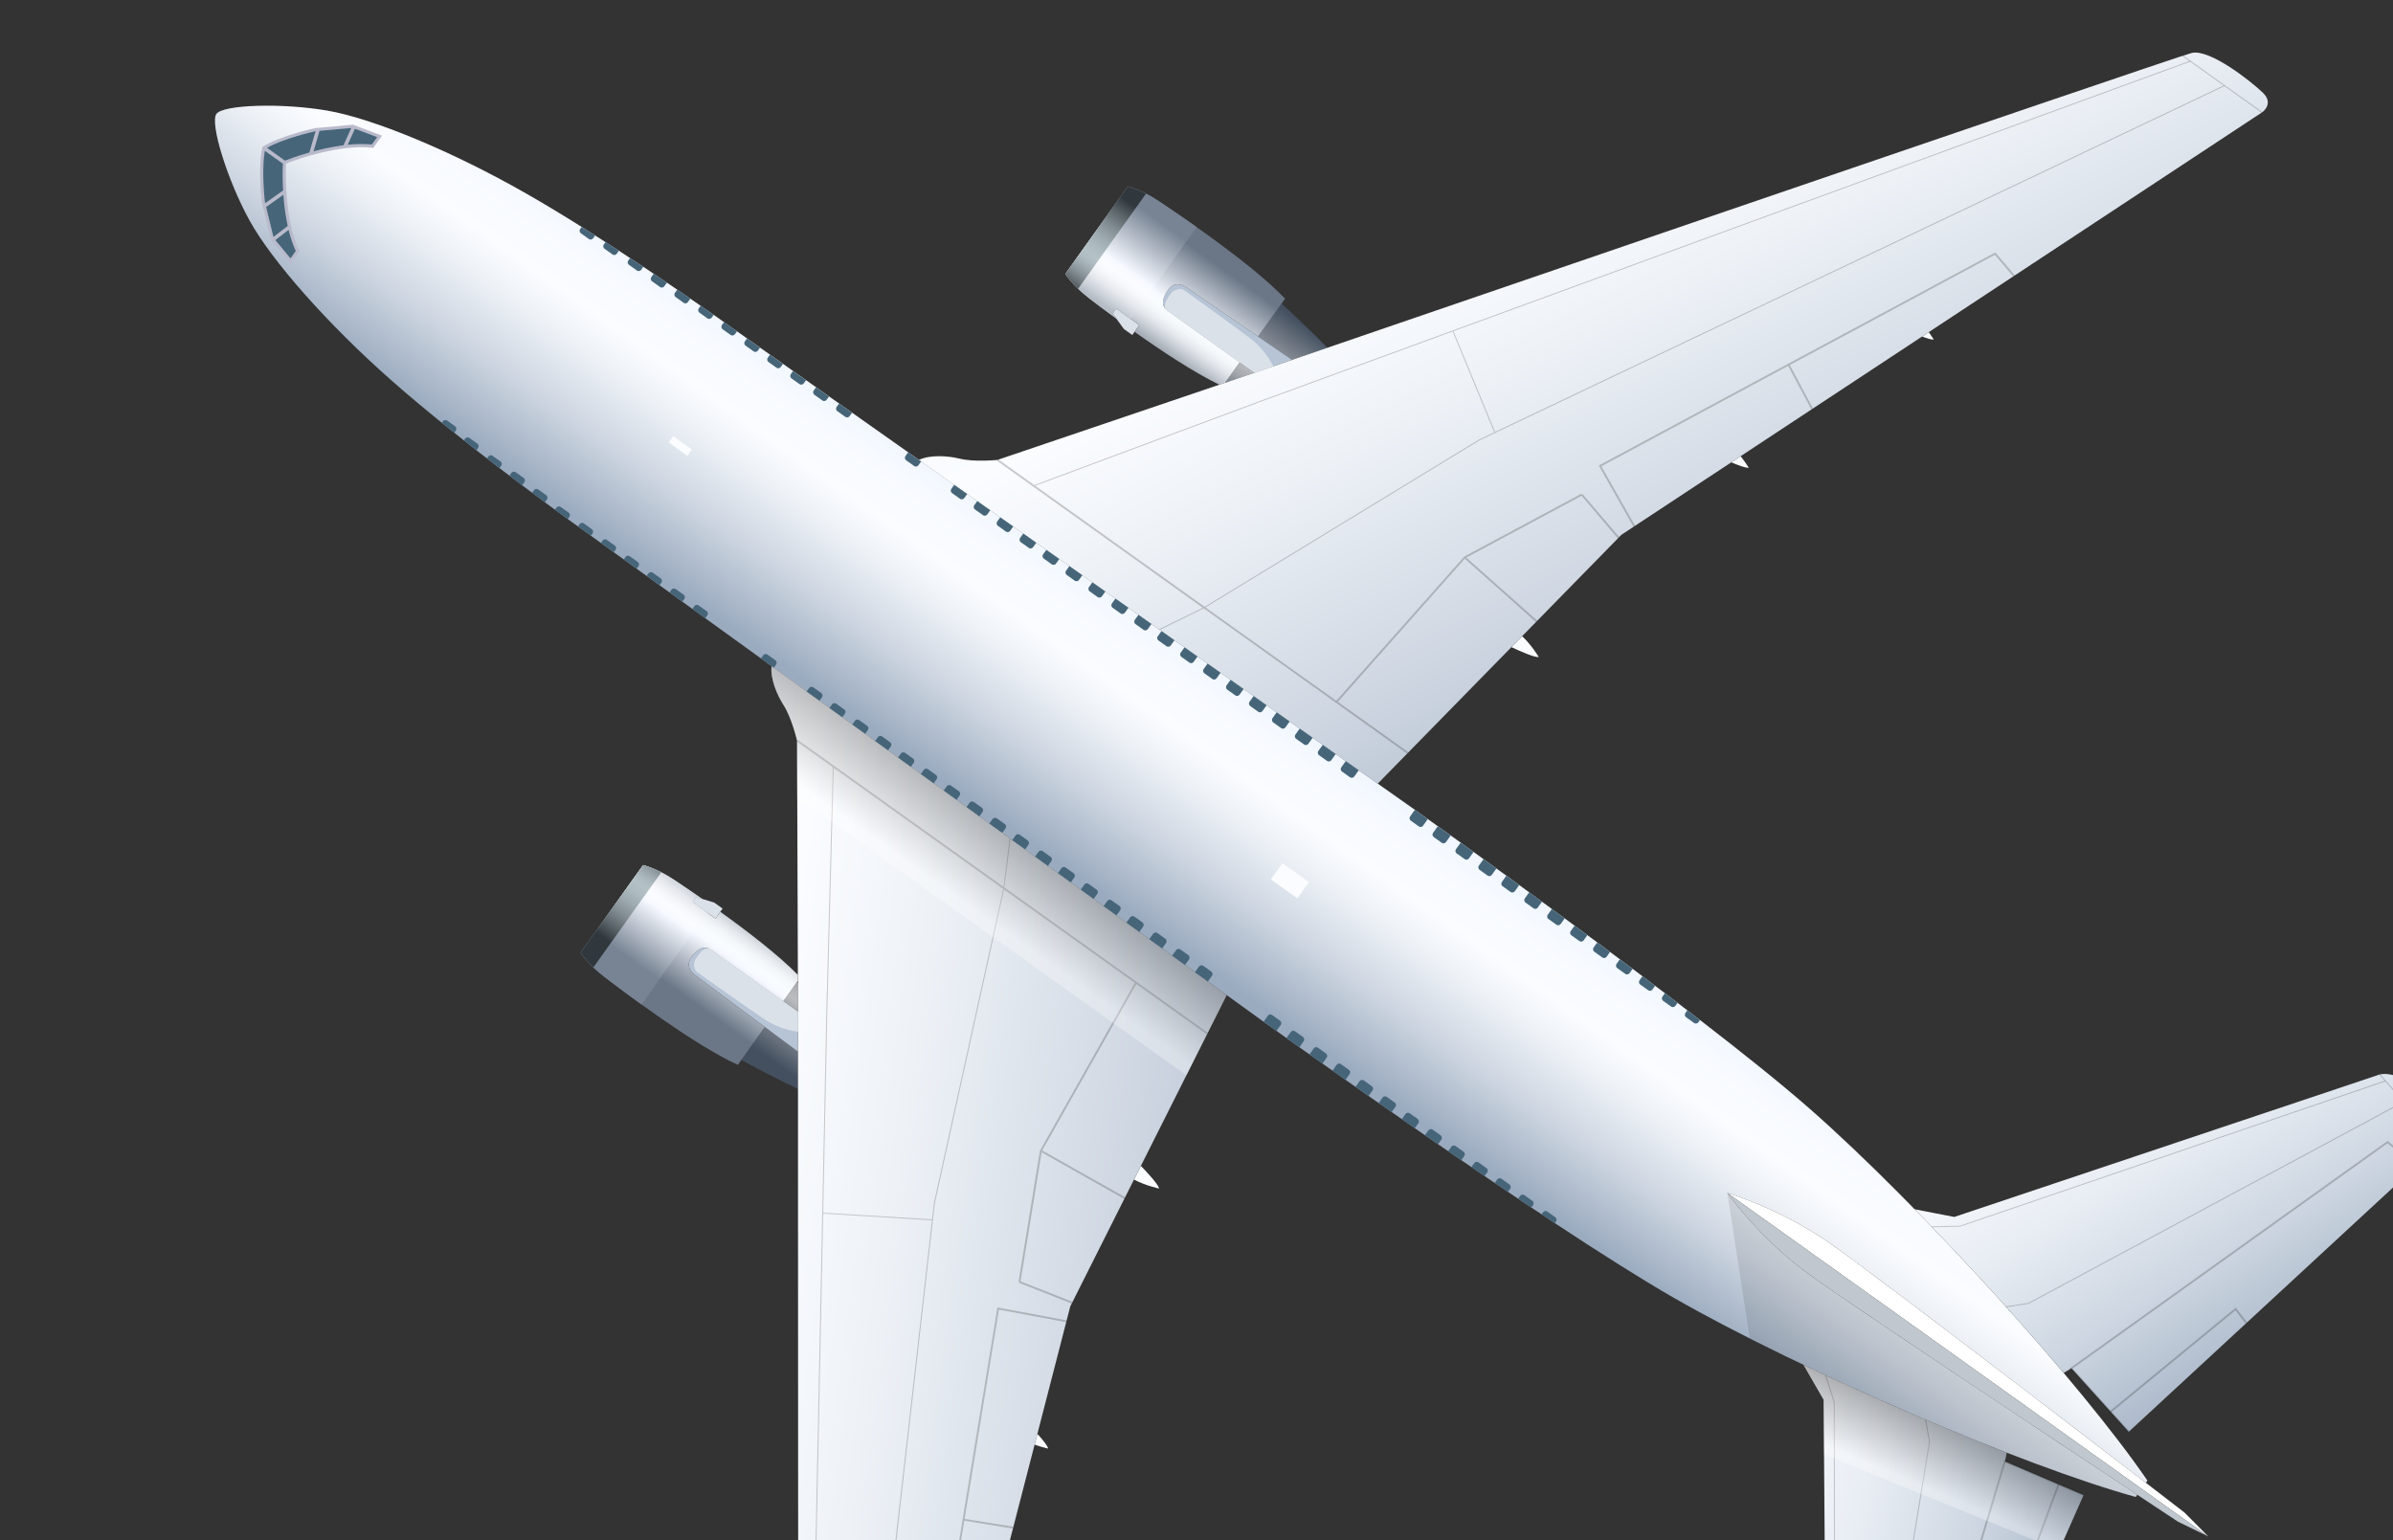 <svg xmlns="http://www.w3.org/2000/svg" xmlns:xlink="http://www.w3.org/1999/xlink" viewBox="0 0 3239 2085"><rect x="0" y="0" width="3239" height="2085" fill="#333333" stroke="none"/><defs><style>.cls-1{isolation:isolate;}.cls-2{fill:url(#linear-gradient);}.cls-3{opacity:0.1;}.cls-15,.cls-22,.cls-26,.cls-27,.cls-3,.cls-4{mix-blend-mode:multiply;}.cls-4{fill:#b9bacb;}.cls-5{fill:url(#linear-gradient-2);}.cls-6{fill:#dbe1e9;}.cls-7{fill:url(#linear-gradient-3);}.cls-8{fill:url(#linear-gradient-4);}.cls-9{fill:#b7c4d6;}.cls-10{fill:url(#linear-gradient-5);}.cls-11{fill:url(#linear-gradient-6);}.cls-12{fill:url(#linear-gradient-7);}.cls-13{fill:#fafcff;}.cls-14{fill:url(#linear-gradient-8);}.cls-15,.cls-22{opacity:0.2;}.cls-16{fill:url(#linear-gradient-9);}.cls-17{fill:url(#linear-gradient-10);}.cls-18{fill:url(#linear-gradient-11);}.cls-19{fill:url(#linear-gradient-12);}.cls-20{fill:url(#linear-gradient-13);}.cls-21{fill:url(#linear-gradient-14);}.cls-23{fill:url(#linear-gradient-15);}.cls-24{fill:#fff;}.cls-25{fill:#c1c7cf;}.cls-26,.cls-27{opacity:0.3;}.cls-26{fill:url(#_2);}.cls-27{fill:url(#_2-2);}.cls-28{fill:#466579;}</style><linearGradient id="linear-gradient" x1="3194.46" y1="2913.57" x2="3194.46" y2="3256.87" gradientTransform="matrix(-0.81, -0.58, -0.58, 0.81, 5984.31, 436.49)" gradientUnits="userSpaceOnUse"><stop offset="0" stop-color="#f0f6ff"/><stop offset="0.11" stop-color="#f7faff"/><stop offset="0.3" stop-color="#fafcff"/><stop offset="0.44" stop-color="#eef2f7"/><stop offset="0.68" stop-color="#cfd7e2"/><stop offset="0.99" stop-color="#9cacc0"/><stop offset="1" stop-color="#9babbf"/></linearGradient><linearGradient id="linear-gradient-2" x1="2021.58" y1="3568.8" x2="1493.9" y2="3346.93" gradientTransform="matrix(-0.81, -0.58, -0.58, 0.81, 5984.31, 436.49)" gradientUnits="userSpaceOnUse"><stop offset="0" stop-color="#fafcff"/><stop offset="0.18" stop-color="#f5f8fc"/><stop offset="0.4" stop-color="#e6ebf2"/><stop offset="0.64" stop-color="#ced7e2"/><stop offset="0.89" stop-color="#adbacb"/><stop offset="1" stop-color="#9babbf"/></linearGradient><linearGradient id="linear-gradient-3" x1="3460.8" y1="3577.5" x2="3460.8" y2="3708.6" gradientTransform="matrix(-0.81, -0.58, -0.58, 0.81, 5984.31, 436.49)" gradientUnits="userSpaceOnUse"><stop offset="0.02" stop-color="#818891"/><stop offset="0.05" stop-color="#8a9098"/><stop offset="0.14" stop-color="#a4a8ad"/><stop offset="0.23" stop-color="#b4b6ba"/><stop offset="0.3" stop-color="#b9bbbe"/><stop offset="0.34" stop-color="#b3b5b9"/><stop offset="0.37" stop-color="#a9acb1"/><stop offset="0.95" stop-color="#445060"/></linearGradient><linearGradient id="linear-gradient-4" x1="3430.47" y1="3577.51" x2="3430.47" y2="3708.6" xlink:href="#linear-gradient-3"/><linearGradient id="linear-gradient-5" x1="3603.81" y1="3560.52" x2="3603.81" y2="3726.27" gradientTransform="matrix(-0.81, -0.58, -0.58, 0.81, 5984.31, 436.49)" gradientUnits="userSpaceOnUse"><stop offset="0.02" stop-color="#a8afb8"/><stop offset="0.1" stop-color="#cacfd6"/><stop offset="0.17" stop-color="#e4e8ed"/><stop offset="0.24" stop-color="#f4f7fa"/><stop offset="0.3" stop-color="#f9fcff"/><stop offset="0.37" stop-color="#f6f9ff"/><stop offset="0.84" stop-color="#6b7787"/></linearGradient><linearGradient id="linear-gradient-6" x1="3680.69" y1="3562.51" x2="3680.69" y2="3728.61" gradientTransform="matrix(-0.81, -0.58, -0.58, 0.81, 5984.31, 436.49)" gradientUnits="userSpaceOnUse"><stop offset="0.02" stop-color="#b5bcc5"/><stop offset="0.08" stop-color="#cbd1d8"/><stop offset="0.16" stop-color="#e5e8ed"/><stop offset="0.24" stop-color="#f5f7fa"/><stop offset="0.3" stop-color="#fafcff"/><stop offset="0.37" stop-color="#f6f9ff"/><stop offset="0.84" stop-color="#788494"/></linearGradient><linearGradient id="linear-gradient-7" x1="3721.72" y1="3563.5" x2="3721.72" y2="3725.29" gradientTransform="matrix(-0.81, -0.58, -0.58, 0.81, 5984.31, 436.49)" gradientUnits="userSpaceOnUse"><stop offset="0.02" stop-color="#596166"/><stop offset="0.04" stop-color="#676f74"/><stop offset="0.12" stop-color="#889398"/><stop offset="0.19" stop-color="#a0acb2"/><stop offset="0.25" stop-color="#afbcc2"/><stop offset="0.3" stop-color="#b4c1c7"/><stop offset="0.37" stop-color="#aebbc1"/><stop offset="0.47" stop-color="#9daaaf"/><stop offset="0.59" stop-color="#828d93"/><stop offset="0.71" stop-color="#5c666b"/><stop offset="0.84" stop-color="#30383d"/></linearGradient><linearGradient id="linear-gradient-8" x1="3456.35" y1="4141.57" x2="2447.71" y2="3607.84" gradientTransform="matrix(-0.81, -0.58, -0.58, 0.81, 5984.31, 436.49)" gradientUnits="userSpaceOnUse"><stop offset="0" stop-color="#f0f6ff"/><stop offset="0.07" stop-color="#f7faff"/><stop offset="0.19" stop-color="#fafcff"/><stop offset="0.35" stop-color="#eef2f7"/><stop offset="0.62" stop-color="#cfd7e2"/><stop offset="0.99" stop-color="#9cacc0"/><stop offset="1" stop-color="#9babbf"/></linearGradient><linearGradient id="linear-gradient-9" x1="3460.8" y1="-2372.76" x2="3460.8" y2="-2241.66" gradientTransform="translate(5864.49 604.25) rotate(-144.47)" xlink:href="#linear-gradient-3"/><linearGradient id="linear-gradient-10" x1="3430.46" y1="-2372.76" x2="3430.46" y2="-2241.66" gradientTransform="translate(5864.49 604.25) rotate(-144.47)" xlink:href="#linear-gradient-3"/><linearGradient id="linear-gradient-11" x1="3603.81" y1="-2389.73" x2="3603.81" y2="-2223.98" gradientTransform="translate(5864.49 604.25) rotate(-144.47)" xlink:href="#linear-gradient-5"/><linearGradient id="linear-gradient-12" x1="3680.69" y1="-2387.74" x2="3680.69" y2="-2221.65" gradientTransform="translate(5864.49 604.25) rotate(-144.47)" xlink:href="#linear-gradient-6"/><linearGradient id="linear-gradient-13" x1="3721.72" y1="-2386.75" x2="3721.72" y2="-2224.96" gradientTransform="translate(5864.49 604.25) rotate(-144.47)" xlink:href="#linear-gradient-7"/><linearGradient id="linear-gradient-14" x1="3456.35" y1="-1808.69" x2="2447.71" y2="-2342.42" gradientTransform="translate(5864.49 604.25) rotate(-144.47)" xlink:href="#linear-gradient-8"/><linearGradient id="linear-gradient-15" x1="2021.58" y1="-2415.25" x2="1493.9" y2="-2637.11" gradientTransform="translate(5884.24 576.6) rotate(-144.47)" xlink:href="#linear-gradient-2"/><linearGradient id="_2" x1="3360.18" y1="3375.19" x2="3360.18" y2="3240.95" gradientTransform="matrix(-0.81, -0.58, -0.58, 0.81, 5984.31, 436.49)" gradientUnits="userSpaceOnUse"><stop offset="0" stop-color="#fff"/><stop offset="1"/></linearGradient><linearGradient id="_2-2" x1="1836.88" y1="3261.3" x2="1857.76" y2="3169.24" xlink:href="#_2"/></defs><g class="cls-1"><g id="Plane_4" data-name="Plane 4"><path class="cls-2" d="M2444.54,1722c-65.07-48.29-106.54-107.15-106.54-107.15s69.14,20.13,135.92,66c52.1,35.79,316.69,238.78,430.53,326.31l2.12-3c-88.31-129.48-307.23-371.91-457.55-503.72s-532.48-403.21-532.48-403.21-858.88-605.85-919.36-649S812.49,319.21,712,261.84,504.7,160.4,443.34,149.77s-141.4-8.22-150.45,4.44S307.55,243.37,337.5,298,443.8,439.22,530.66,515.69,739,681.84,799.49,725s912.19,659.08,912.19,659.08,380.71,273.44,554.16,372.86,473.79,227.86,624.91,269.39l2.12-3C2773.14,1944.1,2495.3,1759.67,2444.54,1722Z"/><path class="cls-3" d="M2338,1614.85s41.47,58.86,106.54,107.15c50.76,37.67,328.6,222.1,448.33,301.38l-2.12,3c-124.37-34.17-349.75-127.19-522.34-214.48Z"/><path class="cls-4" d="M387.09,221.49s-4,72.85,18.13,118.77L393.47,356.7l-26.82-32.39-12.18-49.84s-5.81-47.12.8-75.7c24.9-15.54,71.36-25.33,71.36-25.33l51.09-4.64,39.34,14.86-11.75,16.45C454.7,194.05,387.09,221.49,387.09,221.49Z"/><path class="cls-5" d="M2569.1,2592.37s-53.1-37.92-76.09-58.19c-16.14-14.27-19.55-26.19-20.2-32,0-.3-.07-.59-.07-.83a14.92,14.92,0,0,1,0-3l-4.37-603.57-27.24-47.26q14.84,7.1,30,14.11c44.42,20.73,90.16,41.05,135.22,60.1,37.48,15.89,74.46,30.94,109.78,44.66l-2.48,11.87,106.47,45.48-214.29,485.49Z"/><polygon class="cls-6" points="937.12 1220.89 968.47 1243.28 978.04 1229.88 966.66 1221.74 941.9 1214.19 937.12 1220.89"/><path class="cls-7" d="M1080.06,1362.84s0,2.35,0,6.76l-19.89-14.21,18.45-25.84c.4.36.91.83,1.34,1.24Z"/><path class="cls-8" d="M1080.05,1474c-25.81-11.94-61.58-31-76.66-39.14l31.88-44.62,44.79,33.33C1080.05,1438.13,1080.05,1455,1080.05,1474Z"/><path class="cls-9" d="M962.41,1285.58l117.64,84c0,9.27,0,27.84,0,54l-140.6-104.63s-13.2-9.87-3.56-23.36S954.74,1280.1,962.41,1285.58Z"/><path class="cls-6" d="M959.56,1283.93a16.26,16.26,0,0,1,2.85,1.65l117.64,84c0,5.68,0,14.79,0,27a109.3,109.3,0,0,1-46.61-17.79c-32.27-21.79-90.75-63.55-90.75-63.55s-7.41-8.32.09-18.82C949.16,1287.56,952.11,1284,959.56,1283.93Z"/><path class="cls-10" d="M939.46,1318.94l95.81,71.3-36.58,51.21c-60.05-27.36-157.61-101.4-180.49-119s-32.35-33-32.35-33L870.46,1171s17.7,3.93,41.77,19.88c7.1,4.7,21,14,38.19,26l-8.52-2.59-4.79,6.7,31.36,22.39,6.52-9.13c36.19,26,78.56,58.46,104.92,85.31l0,8.22-19.78,27.71-97.75-69.81c-7.67-5.48-16.87-3.5-26.51,10S939.46,1318.94,939.46,1318.94Z"/><path class="cls-11" d="M941.9,1214.19l-4.79,6.7,20,14.26-88.93,124.5c-23-16.6-41.56-30.72-50-37.17-22.89-17.59-32.35-33-32.35-33L870.46,1171s17.7,3.93,41.77,19.88c7.1,4.7,21,14,38.21,26Z"/><path class="cls-12" d="M803.12,1309.54c-12-11.59-17.27-20.11-17.27-20.11L870.46,1171s9.77,2.18,24.63,9.81Z"/><path class="cls-13" d="M1544.22,1578.18c8.89,9.17,23.44,24.86,24.72,30.71,0,0-18-3.76-34-12.13Z"/><path class="cls-13" d="M1404.12,1940.94c7,7.76,13.74,16,14.59,19.9a158.76,158.76,0,0,1-18.33-5.36Z"/><path class="cls-14" d="M1448.67,1768.35,1660.37,1347c-115.85-83.77-404.15-292.21-616-445.3-2,16.53,7.22,38.81,16.11,52.57,11.28,17.47,18.36,48.09,18.36,48.09l1.27,360.48s-.21,1321.92,2.07,1347.19,63.61,64.44,82.49,73.91,24.36-9.46,24.36-9.46Z"/><polygon class="cls-15" points="1349.81 1771.1 1350.02 1769.81 1443.69 1787.31 1443.22 1789.84 1352.13 1772.82 1305.65 2056 1371.57 2066.59 1371.17 2069.13 1305.23 2058.53 1254.21 2369.49 1290.04 2383.57 1289.1 2385.97 1251.33 2371.12 1349.81 1771.1"/><path class="cls-15" d="M1078.05,1003.41l49.11,35.08-8.66,330.34-27.16,1335.82,1.29,0,21.59-1061.82,147.19,9L1137.7,2737.7l1.28.14,123.87-1087.18h0l2.5-21.94L1359,1204.06l177,126.4L1407.58,1557.6l-29,177.52,1.28.2-.48,1.2,71.33,28.08,1-2.41-70.37-27.68,28.55-174.68,111.85,63.09,1.27-2.23-112.34-63.37L1538.08,1332l95.39,68.13,1.49-2.1-275.47-196.74,8.35-66.13-1.28-.16-8.25,65.44-278.77-199.1Zm50.38,36,229.42,163.86-93.78,425.25-2.52,22.08-147.31-9,5.55-272.69Z"/><polygon class="cls-6" points="1510.79 417.66 1542.14 440.06 1532.57 453.46 1521.18 445.33 1506.01 424.36 1510.79 417.66"/><path class="cls-16" d="M1691.43,506.83l6.4-2.2-19.9-14.21-18.45,25.84,1.61.85Z"/><path class="cls-17" d="M1796.59,470.76c-19.67-20.55-49.31-48.2-61.89-59.82l-31.88,44.63,46.07,31.55C1762.66,482.39,1778.64,476.9,1796.59,470.76Z"/><path class="cls-9" d="M1580.19,420.6l117.64,84c8.78-3,26.34-9.05,51.06-17.51L1604.3,388.07s-13.61-9.29-23.25,4.21S1572.51,415.12,1580.19,420.6Z"/><path class="cls-6" d="M1577.7,418.43a16,16,0,0,0,2.49,2.17l117.64,84,25.57-8.77a109.32,109.32,0,0,0-31.94-38.32c-31.09-23.46-89.56-65.22-89.56-65.22s-10.27-4.3-17.77,6.19C1577.77,407.42,1575.38,411.37,1577.7,418.43Z"/><path class="cls-18" d="M1604.3,388.07l98.52,67.5,36.58-51.21c-45.35-47.94-147.05-116.21-171.09-132.14s-41.76-19.88-41.76-19.88l-84.62,118.47s9.46,15.47,32.35,33.06c6.75,5.19,20,15.32,37,27.71l-5.23-7.22,4.79-6.7,31.35,22.4-6.51,9.12c36.35,25.8,80.78,55.35,114.72,71.57l7.8-2.63,19.78-27.7-97.74-69.82c-7.68-5.48-8.78-14.82.86-28.32S1604.3,388.07,1604.3,388.07Z"/><path class="cls-19" d="M1506,424.36l4.79-6.7,20,14.27,88.92-124.51c-23.17-16.39-42.54-29.36-51.37-35.2-24.07-16-41.76-19.88-41.76-19.88l-84.62,118.47s9.46,15.47,32.35,33.06c6.75,5.19,20,15.32,37,27.72Z"/><path class="cls-20" d="M1551.17,262.15c-14.86-7.64-24.62-9.81-24.62-9.81l-84.62,118.47s5.23,8.53,17.27,20.12Z"/><path class="cls-13" d="M2045.72,876c11.55,5.44,31.11,14.11,37.07,13.42,0,0-9.4-15.8-22.53-28.27Z"/><path class="cls-13" d="M2343.4,625.82c9.63,4.11,19.6,7.79,23.57,7.33a160.77,160.77,0,0,0-11-15.6Z"/><path class="cls-13" d="M2601.66,455.51c6.79,2.61,12.83,4.47,15.72,4.14,0,0-2.53-4.25-6.76-10Z"/><path class="cls-21" d="M2194.6,723.94l-329.88,336.94c-116.83-82.41-407.52-287.48-621.08-438.26,15-7.22,39.06-5.76,55-1.82,20.19,5,51.44,1.77,51.44,1.77l341.39-115.74S2941.8,77.77,2966.44,71.72,3048,111,3063.11,125.78s-1.05,26.1-1.05,26.1Z"/><g class="cls-22"><polygon points="3061.7 151.35 3061.69 151.36 2954.77 75 2954.02 76.05 3061.67 152.94 3062.43 152.41 3061.97 151.74 3062.05 151.62 3061.7 151.35"/></g><polygon class="cls-15" points="2165.13 629.53 2163.97 630.15 2210.92 713.07 2213.16 711.81 2167.51 631.17 2420.29 495.34 2451.7 554.26 2453.97 553.05 2422.56 494.12 2700.13 344.98 2725.09 374.3 2727.05 372.63 2700.75 341.72 2165.13 629.53"/><path class="cls-15" d="M1349.3,623.62l278.76,199.09-59.22,29,.57,1.15,59.84-29.35,275.47,196.74,1.5-2.09-95.39-68.13,171.81-193.69,96.37,85.7,1.71-1.92-96-85.33,156-83.67,49,57.57,2-1.67L2142,668.71l-1,.84-.61-1.15-158.51,85L1808.72,948.57l-177-126.4L2003,595.83l20-9.49h0l988.2-469.88-.56-1.16-987,469.28-56.26-136.3,997.38-364.9-.44-1.21L1709.58,541.25,1399.91,656.6l-49.11-35.08ZM1710,542.45l256.15-93.72,56.31,136.41-20.06,9.55L1630.6,821.36,1401.18,657.5Z"/><g class="cls-22"><polygon points="2561.3 2483.01 2605.13 2510.32 2606.49 2508.14 2564.33 2481.86 2714.43 1979.97 2819.63 2024.93 2820.64 2022.56 2712.79 1976.47 2712.38 1977.86 2561.3 2483.01"/></g><g class="cls-22"><polygon points="2708.12 2215.41 2732.12 2223.41 2732.94 2220.96 2711.47 2213.81 2787.63 2009.79 2785.22 2008.89 2708.12 2215.41"/></g><g class="cls-22"><polygon points="2482.93 2506.66 2484.21 2506.66 2483.39 1897.98 2471.73 1861.43 2470.5 1861.82 2482.13 1898.28 2482.93 2506.66"/></g><g class="cls-22"><polygon points="2517.65 2520.84 2518.92 2521.05 2612.27 1951.85 2606.97 1921.61 2605.7 1921.83 2610.98 1951.97 2517.65 2520.84"/></g><path class="cls-23" d="M3337.65,1516.28s-53.09-37.92-79.72-53.09c-18.74-10.64-31.12-10-36.8-8.73-.29.08-.58.12-.81.2a14,14,0,0,0-2.87,1l-572.34,191.68-53.54-10.44q11.52,11.71,23.06,23.75c34,35.29,68.09,72,100.72,108.41,27.19,30.3,53.42,60.41,77.86,89.35l10.42-6.19,77.57,86L3270.91,1578Z"/><g class="cls-22"><polygon points="3231.67 1544.39 3271.72 1576.99 3270.1 1578.98 3231.57 1547.63 2805.52 1852.43 2882.17 1937.36 2880.26 1939.08 2801.68 1852.01 2802.86 1851.18 3231.67 1544.39"/></g><g class="cls-22"><polygon points="3026.18 1770.08 3041.53 1790.19 3039.48 1791.76 3025.76 1773.77 2857.48 1912 2855.84 1910.01 3026.18 1770.08"/></g><g class="cls-22"><polygon points="3221.6 1454.02 3303.87 1547.53 3302.91 1548.38 3220.63 1454.88 3221.6 1454.02"/></g><g class="cls-22"><polygon points="3228.62 1462.58 3229.04 1463.8 2653.01 1660.48 2614.65 1661.32 2614.63 1660.03 2652.89 1659.2 3228.62 1462.58"/></g><g class="cls-22"><polygon points="3253.3 1490.83 3253.91 1491.96 2745.78 1764.91 2715.45 1769.72 2715.25 1768.45 2745.47 1763.67 3253.3 1490.83"/></g><path class="cls-24" d="M2338,1614.85s69.14,20.13,135.92,66,482.74,366.49,482.74,366.49L2989,2079.8Z"/><path class="cls-25" d="M2338,1614.85s41.47,58.86,106.54,107.15,503.28,337.74,503.28,337.74L2989,2079.8Z"/><path class="cls-26" d="M1605.81,1455.58l-526.74-376.2-.28-77s-7.08-30.62-18.36-48.09c-8.89-13.76-18.07-36-16.11-52.57,211.9,153.09,500.2,361.53,616.05,445.3Z"/><path class="cls-27" d="M2471.12,1861.62c44.42,20.73,90.16,41.05,135.22,60.1,37.48,15.89,74.46,30.94,109.78,44.66l-2.48,11.87,106.47,45.48-33,74.74L2469,1968.77l-.55-74-27.24-47.26Q2456,1854.61,2471.12,1861.62Z"/><rect class="cls-13" x="915.58" y="588.21" width="10.55" height="31.05" transform="translate(-105.64 1002.21) rotate(-54.47)"/><rect class="cls-13" x="1732.54" y="1170.29" width="27.06" height="44.12" transform="translate(-239.03 1920.25) rotate(-54.47)"/><path class="cls-28" d="M385.74,217.47c2.08-.85,15-5.94,33-11.07l8.41-28.75c-3.14.68-42,9.28-65.77,22.45Z"/><path class="cls-28" d="M382.85,221.51l-24.32-17.37c-4.9,27.79.09,69.35.06,69.33L359,275l24.23-17.18A354.87,354.87,0,0,1,382.85,221.51Z"/><path class="cls-28" d="M383.56,263.67l-23.33,16.52,9.9,40.54,19.32-14.87A298.13,298.13,0,0,1,383.56,263.67Z"/><path class="cls-28" d="M372.71,325l20.51,24.76,7.12-10a162.2,162.2,0,0,1-9.66-28.63Z"/><path class="cls-28" d="M432.52,177.12l-8.11,27.72a311.79,311.79,0,0,1,40.46-8.17l10.58-23.43Z"/><path class="cls-28" d="M480.4,174.33,470.63,196a166.44,166.44,0,0,1,32.68-.39l7.12-10Z"/><path class="cls-28" d="M997.53,448.48l-2.77,3.88a4.28,4.28,0,0,1-5.9,1l-10.64-7.6a4.25,4.25,0,0,1-1-5.89L980,436c6.21,4.32,12,8.42,17.22,12.18Z"/><path class="cls-28" d="M966,426.18l-2.66,3.73a4.27,4.27,0,0,1-5.9,1l-10.61-7.58a4.25,4.25,0,0,1-1-5.89l2.55-3.56C954.48,418.16,960.36,422.23,966,426.18Z"/><path class="cls-28" d="M934.41,404.24l-3.27,4.58a4.22,4.22,0,0,1-5.9,1l-10.63-7.59a4.24,4.24,0,0,1-1-5.9l3-4.25C922.74,396.21,928.64,400.25,934.41,404.24Z"/><path class="cls-28" d="M902.7,382.57l-3.5,4.9a4.22,4.22,0,0,1-5.9,1l-10.64-7.61a4.22,4.22,0,0,1-1-5.89l3.18-4.45C890.92,374.59,896.87,378.59,902.7,382.57Z"/><path class="cls-28" d="M870.78,361.12l-2.87,4a4.23,4.23,0,0,1-5.89,1l-10.61-7.58a4.21,4.21,0,0,1-1-5.89l2.4-3.36Q862,355.26,870.78,361.12Z"/><path class="cls-28" d="M837.74,339.37l-2.86,4a4.23,4.23,0,0,1-5.89,1l-10.66-7.61a4.26,4.26,0,0,1-1-5.9l2.29-3.2C825.71,331.56,831.73,335.44,837.74,339.37Z"/><path class="cls-28" d="M805.59,318.65l-2.72,3.81a4.21,4.21,0,0,1-5.88,1l-10.66-7.61a4.26,4.26,0,0,1-1-5.89l2-2.79C793.43,311,799.49,314.79,805.59,318.65Z"/><path class="cls-28" d="M1028.65,470.57l-2.84,4a4.27,4.27,0,0,1-5.9,1l-10.65-7.61a4.26,4.26,0,0,1-1-5.89l2.8-3.92C1016,461.59,1021.88,465.74,1028.65,470.57Z"/><path class="cls-28" d="M1059.81,492.58l-3,4.13a4.27,4.27,0,0,1-5.9,1l-10.64-7.61a4.28,4.28,0,0,1-1-5.89l2.89-4.05C1047.66,484,1053.53,488.16,1059.81,492.58Z"/><path class="cls-28" d="M1091,514.59l-3.06,4.29a4.27,4.27,0,0,1-5.91,1l-10.6-7.58a4.25,4.25,0,0,1-1-5.89l3-4.17Z"/><path class="cls-28" d="M1122.09,536.64l-3.15,4.41a4.27,4.27,0,0,1-5.9,1l-10.62-7.58a4.24,4.24,0,0,1-1-5.88l3.09-4.34C1110.23,528.23,1116.08,532.35,1122.09,536.64Z"/><path class="cls-28" d="M1153.28,558.67l-3.26,4.58a4.3,4.3,0,0,1-5.91,1l-10.65-7.6a4.26,4.26,0,0,1-1-5.89l3.21-4.49C1141.44,550.27,1147.29,554.39,1153.28,558.67Z"/><path class="cls-28" d="M1246.78,624.65l-3.65,5.1a4.26,4.26,0,0,1-5.89,1l-10.6-7.58a4.29,4.29,0,0,1-1-5.92l3.58-5Q1237.86,618.42,1246.78,624.65Z"/><path class="cls-28" d="M1309.13,668.69l-3.88,5.43a4.3,4.3,0,0,1-5.93,1l-10.6-7.58a4.24,4.24,0,0,1-1-5.89l3.82-5.35C1297.37,660.36,1303.26,664.5,1309.13,668.69Z"/><path class="cls-28" d="M1340.32,690.66l-4,5.63a4.28,4.28,0,0,1-5.9,1l-10.65-7.6a4.26,4.26,0,0,1-1-5.89l4-5.54C1328.53,682.37,1334.41,686.51,1340.32,690.66Z"/><path class="cls-28" d="M1371.48,712.67l-4.14,5.79a4.25,4.25,0,0,1-5.9,1l-10.65-7.61a4.25,4.25,0,0,1-1-5.88l4.08-5.7C1359.72,704.4,1365.57,708.52,1371.48,712.67Z"/><path class="cls-28" d="M1402.63,734.69l-4.25,5.94a4.25,4.25,0,0,1-5.9,1l-10.65-7.6a4.29,4.29,0,0,1-1-5.9l4.19-5.87C1390.91,726.37,1396.75,730.5,1402.63,734.69Z"/><path class="cls-28" d="M1433.83,756.65l-4.4,6.16a4.28,4.28,0,0,1-5.91,1l-10.6-7.57a4.25,4.25,0,0,1-1-5.89l4.31-6Q1425,750.47,1433.83,756.65Z"/><path class="cls-28" d="M1465,778.66l-4.5,6.31a4.27,4.27,0,0,1-5.91,1L1444,778.38a4.25,4.25,0,0,1-1-5.9l4.45-6.23C1453.26,770.41,1459.13,774.54,1465,778.66Z"/><path class="cls-28" d="M1496.17,800.69l-4.63,6.48a4.28,4.28,0,0,1-5.89,1l-10.64-7.6a4.24,4.24,0,0,1-1-5.89l4.56-6.39Q1487.43,794.46,1496.17,800.69Z"/><path class="cls-28" d="M1527.36,822.66l-4.78,6.68a4.24,4.24,0,0,1-5.89,1l-10.64-7.6a4.25,4.25,0,0,1-1-5.89l4.69-6.56Z"/><path class="cls-28" d="M1558.52,844.67l-4.89,6.84a4.26,4.26,0,0,1-5.9,1l-10.65-7.6a4.29,4.29,0,0,1-1-5.89l4.83-6.75C1546.79,836.43,1552.66,840.55,1558.52,844.67Z"/><path class="cls-28" d="M1589.67,866.68l-5,7a4.25,4.25,0,0,1-5.89,1l-10.61-7.58a4.25,4.25,0,0,1-1-5.89l4.94-6.93Q1581,860.49,1589.67,866.68Z"/><path class="cls-28" d="M1620.86,888.65l-5.15,7.2a4.25,4.25,0,0,1-5.9,1l-10.61-7.58a4.23,4.23,0,0,1-1-5.88l5.06-7.09Z"/><path class="cls-28" d="M1652.05,910.68l-5.26,7.37a4.29,4.29,0,0,1-5.9,1l-10.63-7.6a4.25,4.25,0,0,1-1-5.9l5.2-7.28C1640.41,902.43,1646.23,906.59,1652.05,910.68Z"/><path class="cls-28" d="M1683.21,932.69l-5.38,7.53a4.26,4.26,0,0,1-5.9,1l-10.64-7.6a4.26,4.26,0,0,1-1-5.9l5.32-7.44C1671.57,924.44,1677.42,928.56,1683.21,932.69Z"/><path class="cls-28" d="M1714.39,954.66l-5.51,7.73a4.27,4.27,0,0,1-5.91,1l-10.64-7.61a4.29,4.29,0,0,1-1-5.89l5.46-7.64C1702.73,946.45,1708.63,950.6,1714.39,954.66Z"/><path class="cls-28" d="M1745.58,976.63l-5.66,7.93a4.27,4.27,0,0,1-5.9,1l-10.6-7.57a4.3,4.3,0,0,1-1-5.92l5.59-7.82Q1736.94,970.55,1745.58,976.63Z"/><path class="cls-28" d="M1776.74,998.64l-5.78,8.09a4.27,4.27,0,0,1-5.9,1l-10.6-7.57a4.25,4.25,0,0,1-1-5.89l5.69-8,17.53,12.33Z"/><path class="cls-28" d="M1807.7,1021l-5.66,7.94a4.3,4.3,0,0,1-5.94,1l-10.59-7.57a4.23,4.23,0,0,1-1-5.89l5.67-7.94a.8.8,0,0,1,.2-.21l17.54,12.34A1.48,1.48,0,0,1,1807.7,1021Z"/><path class="cls-28" d="M1838.75,1043.16l-5.67,7.94a4.29,4.29,0,0,1-5.91,1l-10.62-7.59a4.26,4.26,0,0,1-1-5.9l5.67-7.93a1.63,1.63,0,0,1,.36-.41c6.07,4.33,11.88,8.42,17.46,12.34l0,0A3.29,3.29,0,0,1,1838.75,1043.16Z"/><path class="cls-28" d="M1931.87,1109.67l-5.67,7.94a4.25,4.25,0,0,1-5.89,1L1909.7,1111a4.24,4.24,0,0,1-1-5.89l5.67-7.93a3.13,3.13,0,0,1,.85-.85l1.3.93,15.85,11.32A2.85,2.85,0,0,1,1931.87,1109.67Z"/><path class="cls-28" d="M1962.91,1131.84l-5.67,7.94a4.25,4.25,0,0,1-5.89,1l-10.61-7.57a4.27,4.27,0,0,1-1-5.9l5.67-7.93a3.28,3.28,0,0,1,.84-.86c5.13,3.72,10.87,7.81,17.14,12.29A2.83,2.83,0,0,1,1962.91,1131.84Z"/><path class="cls-28" d="M1994,1154l-5.67,7.93a4.28,4.28,0,0,1-5.89,1l-10.64-7.6a4.26,4.26,0,0,1-1-5.9l5.67-7.93a2.86,2.86,0,0,1,.8-.79c5.43,4,11.14,8.1,17.18,12.41A3.29,3.29,0,0,1,1994,1154Z"/><path class="cls-28" d="M2025,1176.22l-5.67,7.93a4.26,4.26,0,0,1-5.9,1l-10.64-7.6a4.25,4.25,0,0,1-1-5.9l5.66-7.93a4.8,4.8,0,0,1,.61-.67c5.54,4,11.31,8.21,17.26,12.52A1.77,1.77,0,0,1,2025,1176.22Z"/><path class="cls-28" d="M2056.08,1198.39l-5.67,7.93a4.26,4.26,0,0,1-5.9,1l-10.63-7.59a4.29,4.29,0,0,1-1-5.9l5.67-7.94a3.24,3.24,0,0,1,.37-.46c5.65,4.1,11.41,8.33,17.34,12.63A1.08,1.08,0,0,1,2056.08,1198.39Z"/><path class="cls-28" d="M2087.08,1220.6l-5.63,7.89a4.26,4.26,0,0,1-5.9,1L2065,1221.9a4.26,4.26,0,0,1-1-5.9l5.78-8.09.05,0C2075.48,1212.06,2081.24,1216.3,2087.08,1220.6Z"/><path class="cls-28" d="M2117.87,1243.13l-5.38,7.53a4.25,4.25,0,0,1-5.9,1l-10.6-7.57a4.24,4.24,0,0,1-1-5.89l5.54-7.76Z"/><path class="cls-28" d="M2148.6,1265.81l-5,7a4.29,4.29,0,0,1-5.89,1l-10.65-7.6a4.26,4.26,0,0,1-1-5.9l5.23-7.33C2137,1257.26,2142.79,1261.54,2148.6,1265.81Z"/><path class="cls-28" d="M2179.21,1288.59l-4.59,6.44a4.26,4.26,0,0,1-5.9,1l-10.65-7.61a4.26,4.26,0,0,1-1-5.89l4.82-6.75C2167.69,1280,2173.43,1284.28,2179.21,1288.59Z"/><path class="cls-28" d="M2209.76,1311.45l-4.1,5.75a4.26,4.26,0,0,1-5.9,1l-10.65-7.61a4.28,4.28,0,0,1-1-5.89l4.4-6.16C2198.27,1302.81,2204.05,1307.13,2209.76,1311.45Z"/><path class="cls-28" d="M2240.25,1334.38l-3.56,5a4.26,4.26,0,0,1-5.89,1l-10.6-7.58a4.29,4.29,0,0,1-1-5.92l3.87-5.42Q2231.73,1327.9,2240.25,1334.38Z"/><path class="cls-28" d="M2270.62,1357.48l-2.89,4a4.26,4.26,0,0,1-5.89,1l-10.6-7.58a4.26,4.26,0,0,1-1-5.89l3.27-4.58C2259.24,1348.8,2265,1353.16,2270.62,1357.48Z"/><path class="cls-28" d="M2301,1380.74l-2.14,3a4.3,4.3,0,0,1-5.94.94l-10.6-7.56a4.26,4.26,0,0,1-1-5.9l2.57-3.6Z"/><path class="cls-28" d="M802,722.21l-2.17,3-.36-.26c-5.26-3.75-11-7.86-17.11-12.33l2.11-3a4.26,4.26,0,0,1,5.89-1L801,716.33A4.27,4.27,0,0,1,802,722.21Z"/><path class="cls-28" d="M770.59,699.76l-2.05,2.88c-5.57-4-11.33-8.28-17.37-12.65l1.94-2.71a4.24,4.24,0,0,1,5.88-1l10.61,7.58A4.24,4.24,0,0,1,770.59,699.76Z"/><path class="cls-28" d="M740.19,676.17l-2.65,3.72c-5.65-4.16-11.39-8.44-17.3-12.84l2.43-3.4a4.27,4.27,0,0,1,5.91-1l10.63,7.59A4.23,4.23,0,0,1,740.19,676.17Z"/><path class="cls-28" d="M709.64,652.88l-2.89,4c-5.65-4.22-11.37-8.56-17.2-13l2.57-3.6a4.22,4.22,0,0,1,5.89-1l10.65,7.6A4.22,4.22,0,0,1,709.64,652.88Z"/><path class="cls-28" d="M678.35,630.54l-2.25,3.15c-5.59-4.31-11.27-8.66-17-13.13l1.79-2.5a4.22,4.22,0,0,1,5.89-1l10.61,7.57A4.23,4.23,0,0,1,678.35,630.54Z"/><path class="cls-28" d="M647.06,606.35l-2.25,3.15c-5.67-4.41-11.28-8.86-17-13.33l1.68-2.34a4.25,4.25,0,0,1,5.89-1l10.66,7.61A4.23,4.23,0,0,1,647.06,606.35Z"/><path class="cls-28" d="M616.9,582.84l-2.12,3Q606.34,579,598,572.28l1.39-1.95a4.26,4.26,0,0,1,5.89-1L615.93,577A4.21,4.21,0,0,1,616.9,582.84Z"/><path class="cls-28" d="M833.08,744.39l-2.23,3.12c-6.76-4.83-12.61-9.06-17.5-12.56l2.2-3.08a4.25,4.25,0,0,1,5.89-1l10.64,7.6A4.25,4.25,0,0,1,833.08,744.39Z"/><path class="cls-28" d="M864.12,766.56l-2.34,3.29c-6.21-4.5-12.08-8.69-17.48-12.61l2.29-3.2a4.28,4.28,0,0,1,5.89-1l10.65,7.6A4.25,4.25,0,0,1,864.12,766.56Z"/><path class="cls-28" d="M895.17,788.73l-2.47,3.45-17.4-12.62,2.37-3.32a4.25,4.25,0,0,1,5.89-1l10.61,7.57A4.25,4.25,0,0,1,895.17,788.73Z"/><path class="cls-28" d="M926.21,810.9l-2.55,3.57c-6-4.29-11.8-8.49-17.43-12.56l2.49-3.49a4.25,4.25,0,0,1,5.88-1L925.21,805A4.26,4.26,0,0,1,926.21,810.9Z"/><path class="cls-28" d="M957.28,833.1l-2.66,3.73c-6-4.28-11.79-8.48-17.46-12.6l2.6-3.65a4.25,4.25,0,0,1,5.88-1l10.64,7.6A4.29,4.29,0,0,1,957.28,833.1Z"/><path class="cls-28" d="M1050.4,899.61l-3,4.25c-5.88-4.26-11.72-8.43-17.47-12.59l3-4.18a4.28,4.28,0,0,1,5.93-.94l10.6,7.57A4.26,4.26,0,0,1,1050.4,899.61Z"/><path class="cls-28" d="M1112.52,944l-3.3,4.62c-5.84-4.23-11.67-8.46-17.46-12.59l3.24-4.54a4.25,4.25,0,0,1,5.9-1l10.6,7.57A4.28,4.28,0,0,1,1112.52,944Z"/><path class="cls-28" d="M1143.57,966.14l-3.41,4.78c-5.86-4.23-11.71-8.41-17.47-12.59l3.36-4.7a4.24,4.24,0,0,1,5.88-1l10.65,7.61A4.28,4.28,0,0,1,1143.57,966.14Z"/><path class="cls-28" d="M1174.6,988.32l-3.55,5-17.43-12.63,3.47-4.87a4.24,4.24,0,0,1,5.87-1l10.66,7.61A4.24,4.24,0,0,1,1174.6,988.32Z"/><path class="cls-28" d="M1205.65,1010.49l-3.68,5.15c-5.84-4.25-11.64-8.44-17.47-12.6l3.61-5.07a4.29,4.29,0,0,1,5.9-1l10.64,7.6A4.26,4.26,0,0,1,1205.65,1010.49Z"/><path class="cls-28" d="M1236.69,1032.66l-3.82,5.35-17.39-12.61,3.73-5.22a4.25,4.25,0,0,1,5.89-1l10.6,7.57A4.26,4.26,0,0,1,1236.69,1032.66Z"/><path class="cls-28" d="M1267.73,1054.83l-3.93,5.51c-5.79-4.2-11.6-8.41-17.43-12.58l3.87-5.42a4.25,4.25,0,0,1,5.9-1l10.6,7.56A4.26,4.26,0,0,1,1267.73,1054.83Z"/><path class="cls-28" d="M1298.81,1077l-4,5.66c-5.8-4.19-11.6-8.4-17.46-12.59l4-5.58a4.24,4.24,0,0,1,5.89-1l10.64,7.59A4.31,4.31,0,0,1,1298.81,1077Z"/><path class="cls-28" d="M1329.85,1099.2l-4.2,5.87-17.42-12.63,4.11-5.75a4.24,4.24,0,0,1,5.88-1l10.65,7.61A4.25,4.25,0,0,1,1329.85,1099.2Z"/><path class="cls-28" d="M1360.89,1121.37l-4.3,6q-8.7-6.3-17.46-12.59l4.25-6a4.27,4.27,0,0,1,5.88-1l10.65,7.61A4.25,4.25,0,0,1,1360.89,1121.37Z"/><path class="cls-28" d="M1391.93,1143.54l-4.42,6.2q-8.68-6.21-17.42-12.57l4.36-6.12a4.27,4.27,0,0,1,5.9-1l10.6,7.58A4.24,4.24,0,0,1,1391.93,1143.54Z"/><path class="cls-28" d="M1423,1165.71l-4.57,6.4L1401,1159.5l4.49-6.27a4.23,4.23,0,0,1,5.87-1l10.62,7.58A4.26,4.26,0,0,1,1423,1165.71Z"/><path class="cls-28" d="M1454.05,1187.91l-4.68,6.55c-5.76-4.17-11.58-8.33-17.46-12.59l4.62-6.48a4.25,4.25,0,0,1,5.9-1l10.63,7.59A4.29,4.29,0,0,1,1454.05,1187.91Z"/><path class="cls-28" d="M1485.1,1210.08l-4.8,6.72c-5.79-4.14-11.58-8.34-17.47-12.6l4.74-6.64a4.26,4.26,0,0,1,5.9-1l10.64,7.6A4.26,4.26,0,0,1,1485.1,1210.08Z"/><path class="cls-28" d="M1516.14,1232.25l-4.94,6.92c-5.72-4.14-11.56-8.38-17.47-12.6l4.89-6.84a4.28,4.28,0,0,1,5.88-1l10.65,7.6A4.26,4.26,0,0,1,1516.14,1232.25Z"/><path class="cls-28" d="M1547.18,1254.42l-5.08,7.12-17.45-12.63,5-7a4.31,4.31,0,0,1,5.93-1l10.6,7.57A4.26,4.26,0,0,1,1547.18,1254.42Z"/><path class="cls-28" d="M1578.23,1276.59l-5.21,7.29q-8.52-6.2-17.4-12.6l5.12-7.18a4.28,4.28,0,0,1,5.9-1l10.59,7.57A4.27,4.27,0,0,1,1578.23,1276.59Z"/><path class="cls-28" d="M1609.3,1298.79l-5.34,7.48-17.44-12.63,5.26-7.37a4.25,4.25,0,0,1,5.9-1l10.59,7.56A4.31,4.31,0,0,1,1609.3,1298.79Z"/><path class="cls-28" d="M1640.34,1321l-5.46,7.65q-8.33-6-17.47-12.6l5.41-7.57a4.25,4.25,0,0,1,5.9-1l10.63,7.59A4.29,4.29,0,0,1,1640.34,1321Z"/><path class="cls-28" d="M1733.46,1387.46l-5.77,8.1-16-11.44-1.47-1L1716,1375a4.26,4.26,0,0,1,5.9-1l10.6,7.57A4.24,4.24,0,0,1,1733.46,1387.46Z"/><path class="cls-28" d="M1764.51,1409.64l-5.76,8-17.48-12.48,5.76-8.06a4.26,4.26,0,0,1,5.89-1l10.6,7.57A4.27,4.27,0,0,1,1764.51,1409.64Z"/><path class="cls-28" d="M1795.58,1431.83l-5.64,7.9q-9.26-6.54-17.59-12.4l.06-.08,5.66-7.93a4.25,4.25,0,0,1,5.89-1l10.64,7.6A4.27,4.27,0,0,1,1795.58,1431.83Z"/><path class="cls-28" d="M1826.64,1454l-5.49,7.68c-6.08-4.26-11.93-8.38-17.65-12.34l5.61-7.86a4.25,4.25,0,0,1,5.89-1l10.64,7.6A4.27,4.27,0,0,1,1826.64,1454Z"/><path class="cls-28" d="M1857.68,1476.18l-5.32,7.45c-6-4.25-11.87-8.36-17.64-12.36l5.43-7.61a4.3,4.3,0,0,1,5.91-1l10.63,7.59A4.26,4.26,0,0,1,1857.68,1476.18Z"/><path class="cls-28" d="M1888.71,1498.34l-5.06,7.09q-8.94-6.2-17.63-12.29l5.21-7.28a4.25,4.25,0,0,1,5.9-1l10.6,7.57A4.24,4.24,0,0,1,1888.71,1498.34Z"/><path class="cls-28" d="M1919.75,1520.51l-4.76,6.68L1897.33,1515l4.94-6.92a4.25,4.25,0,0,1,5.9-1l10.59,7.57A4.23,4.23,0,0,1,1919.75,1520.51Z"/><path class="cls-28" d="M1950.84,1542.71l-4.43,6.2c-5.93-4.11-11.88-8.18-17.72-12.24l4.62-6.47a4.26,4.26,0,0,1,5.9-1l10.64,7.6A4.29,4.29,0,0,1,1950.84,1542.71Z"/><path class="cls-28" d="M1981.88,1564.89l-4,5.58-17.79-12.16,4.25-5.94a4.26,4.26,0,0,1,5.89-1l10.66,7.61A4.26,4.26,0,0,1,1981.88,1564.89Z"/><path class="cls-28" d="M2012.92,1587.06l-3.49,4.89c-6-4-11.91-8.07-17.83-12.1l3.79-5.31a4.31,4.31,0,0,1,5.9-1l10.65,7.61A4.26,4.26,0,0,1,2012.92,1587.06Z"/><path class="cls-28" d="M2044,1609.22l-3,4.14c-5.94-4-11.9-8.08-17.84-12.08l3.27-4.57a4.29,4.29,0,0,1,5.93-1l10.61,7.57A4.26,4.26,0,0,1,2044,1609.22Z"/><path class="cls-28" d="M2075,1631.39l-2.28,3.19c-5.9-4-11.9-7.95-17.85-11.95l2.66-3.72a4.25,4.25,0,0,1,5.89-1l10.61,7.57A4.25,4.25,0,0,1,2075,1631.39Z"/><path class="cls-28" d="M2106.08,1653.59l-1.53,2.15-18-11.91,2-2.75a4.26,4.26,0,0,1,5.9-1l10.59,7.57A4.29,4.29,0,0,1,2106.08,1653.59Z"/></g></g></svg>